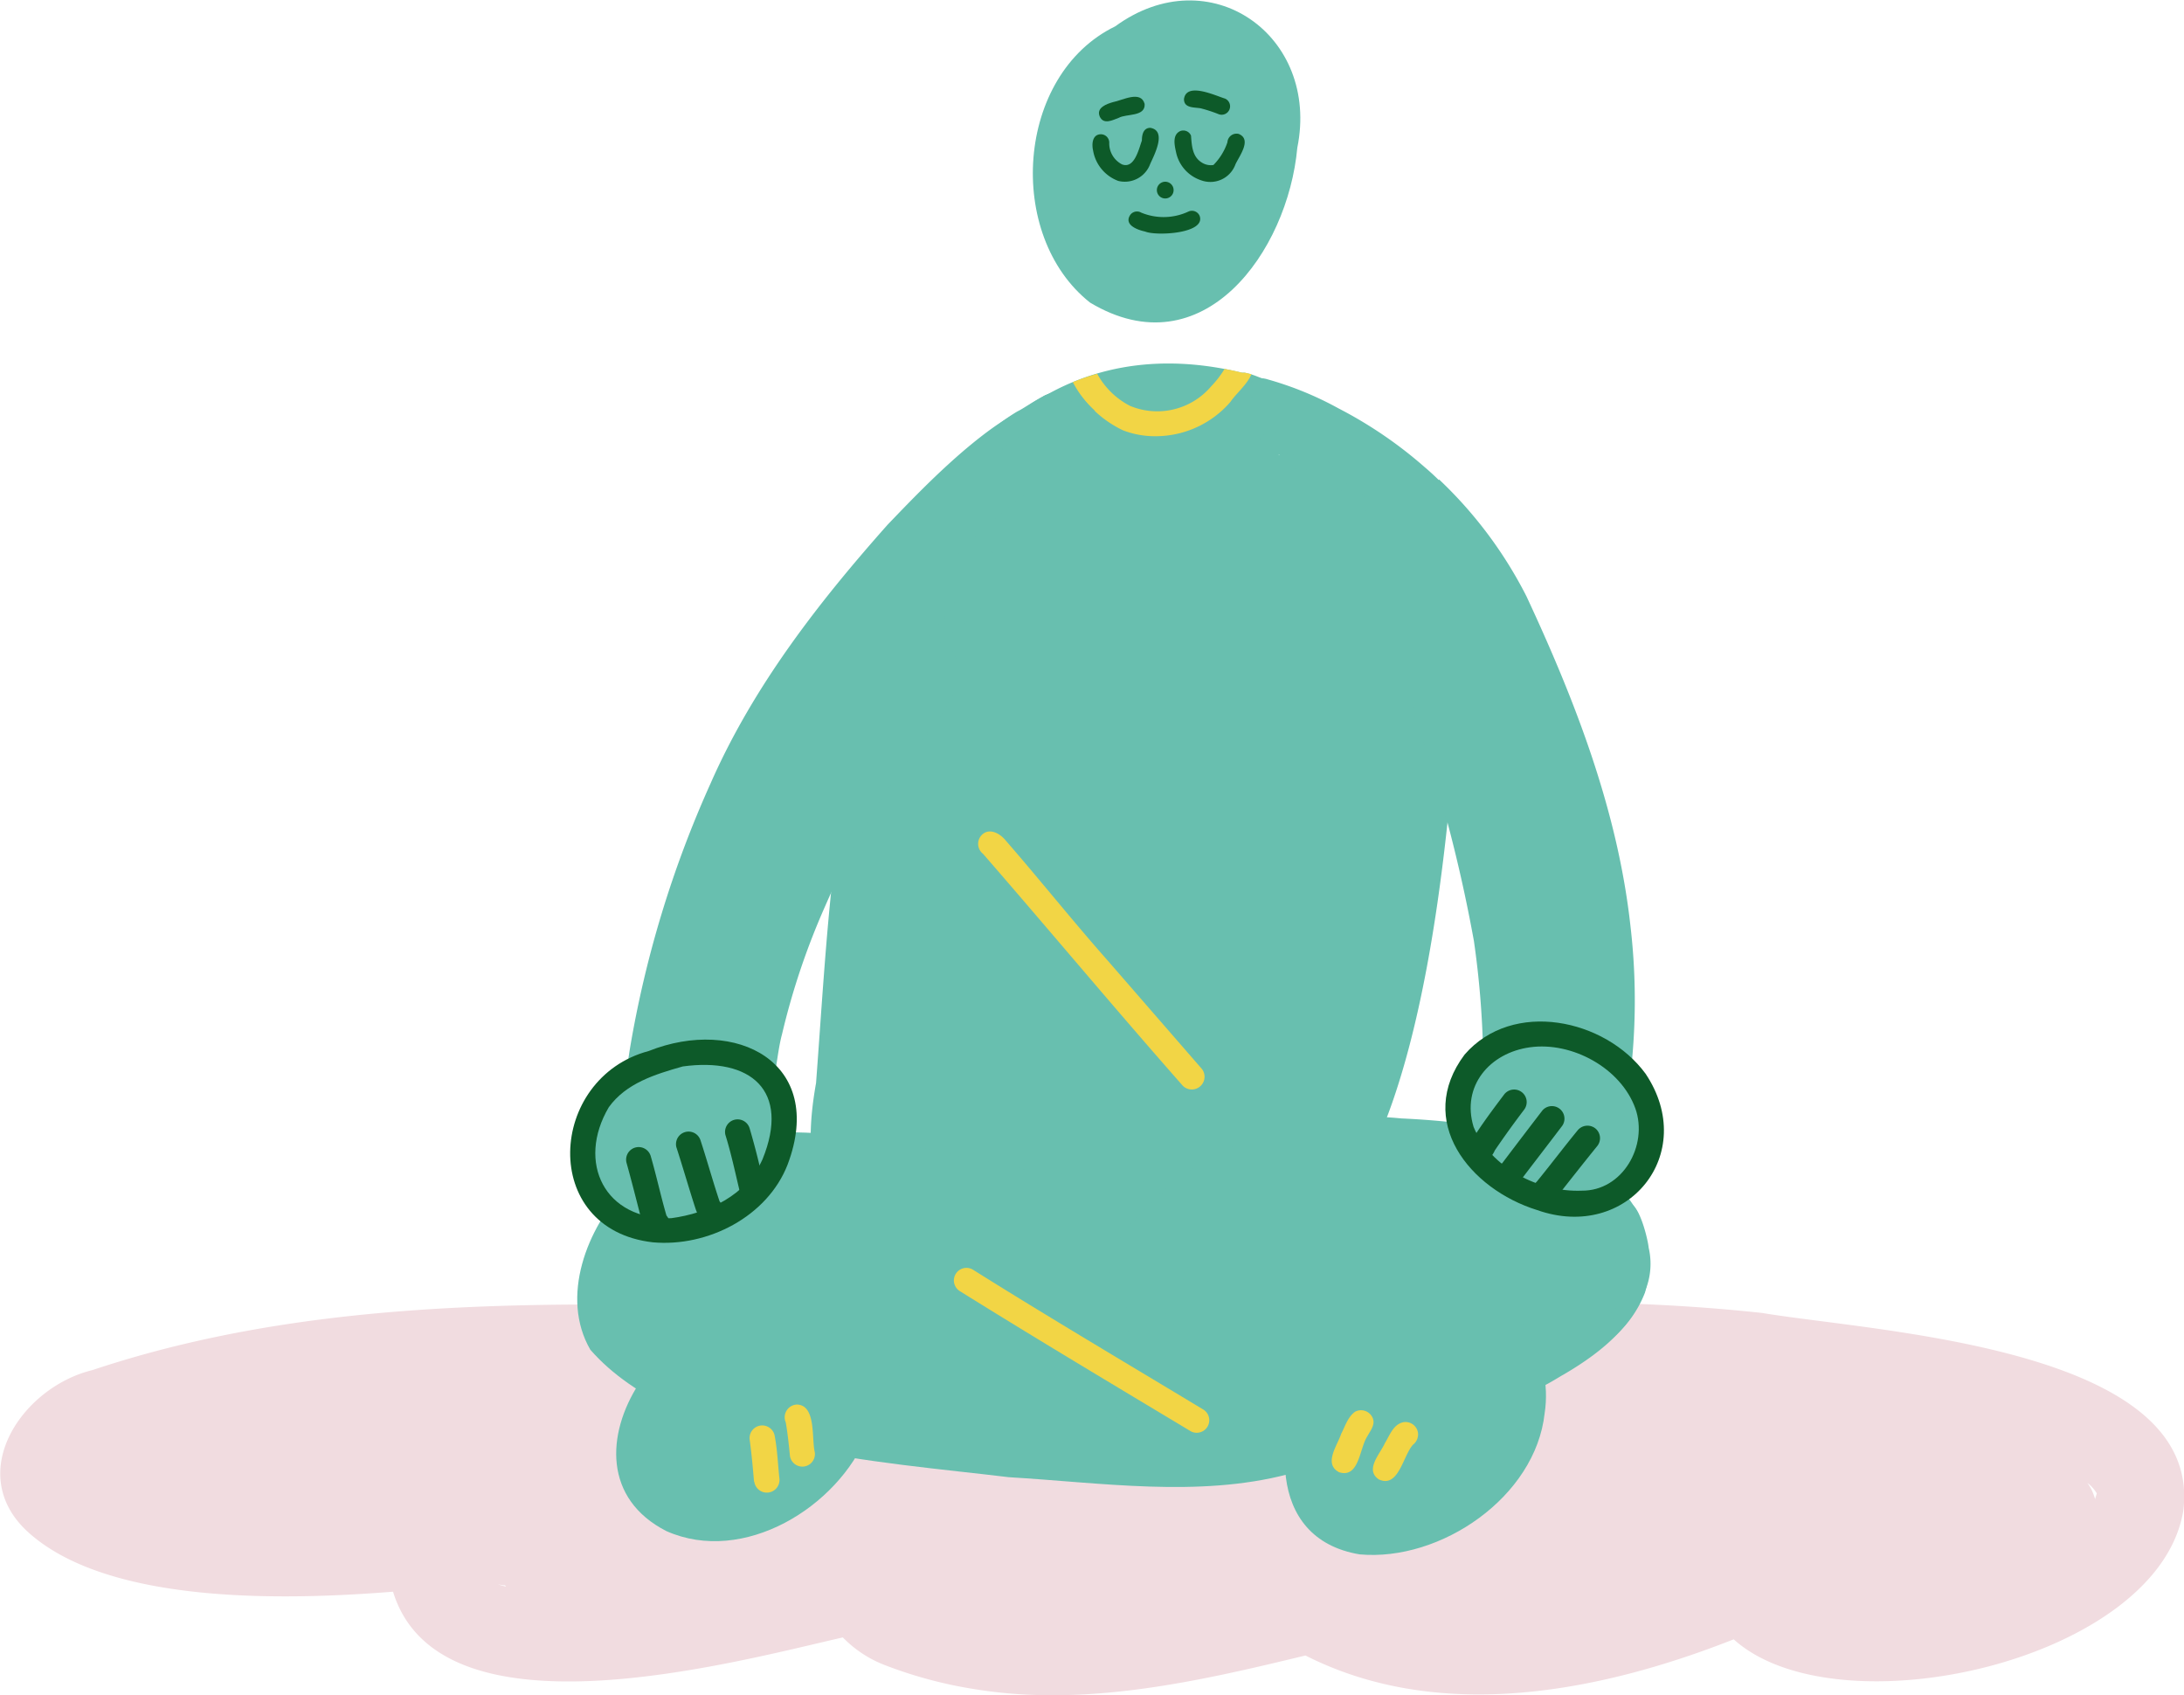 <svg xmlns="http://www.w3.org/2000/svg" viewBox="0 0 260.94 202.52"><defs><style>.cls-1{fill:#f1dce0;}.cls-2{fill:#68bfaf;}.cls-3{fill:#f2d545;}.cls-4{fill:#0d5a29;}</style></defs><title>L9_08</title><g id="Layer_2" data-name="Layer 2"><g id="lesson_9" data-name="lesson 9"><g id="_8" data-name="8"><path class="cls-1" d="M116.57,201.81a52,52,0,0,1-10.87-2.9,14,14,0,0,1-5-3.3c-13.46,3.08-48.2,12.59-53.74-5.46-12.6,1-34.25,1.66-43.82-7.32-7.34-7-.45-17.13,7.89-19.15,32.39-10.81,67.55-7.38,101.18-7.13,32.77,1.71,65.58-3.26,98.32.3,13.67,2.28,52.72,4.12,50.33,23.59-2.92,18-41.32,26.59-53.72,15.4-16,6.3-35.11,10.07-51.17,1.93C143.15,200.88,129.75,203.94,116.57,201.81ZM60.46,189.54l-.12-.15c-.32,0-.63-.09-1-.15l.07,0C59.79,189.37,60.13,189.46,60.46,189.54ZM249.91,178a7,7,0,0,1,.42,1.13.36.36,0,0,0,0-.11c.07-.2.13-.41.19-.62a4.6,4.6,0,0,0-1.12-1.25A6.36,6.36,0,0,1,249.91,178Zm-134.37-7.59q9.22.12,18.44.18l4.44,0c2.76-2.2,6.42-2.36,9.79-2.64-13.14-.81-26.21.9-39.26,2.31C111.15,170.31,113.34,170.34,115.54,170.37Z"/><path class="cls-2" d="M120.5,149.75c-15.34-1.85-26.48-.85-23-20.37,1.31-17.37,2-35,7.32-51.75,5.3-21.15,19.77-38.85,43.55-33.11l.34,0,.7.17a6.37,6.37,0,0,1,.61.23l-.29-.14c.84.36,1.68.63,2.54.93,1,.36,2.06.75,3.08,1.16,0,.07.07.14.11.2a44.58,44.58,0,0,0,2.5,3.76q2.3,3.26,4.61,6.5l-.37-.52c.49.7.93,1.4,1.49,2.06a4.91,4.91,0,0,0,2.42,1.45,4.57,4.57,0,0,0,1.26.18,4.76,4.76,0,0,0,2.1-.49c3.7,7.84,5,17.42,4.57,25.77-1.16,16.09-4,44.94-13.55,57.71-5.74,3.85-13.21,3.53-19.82,4.49-5.47.77-10.93,1.93-16.45,1.93A36.41,36.41,0,0,1,120.5,149.75Zm34.16-13c-.35.26-.7.51-1.06.75l1.36-.41.13-.18c.18-.29.36-.59.52-.89C155.3,136.26,155,136.51,154.66,136.74Zm-1.75-82.25.31-.05c-.16-.06-.31-.13-.47-.18C152.81,54.33,152.86,54.42,152.91,54.49Z"/><path class="cls-2" d="M149.7,44.79h0Z"/><path class="cls-2" d="M120.53,176.47c-15.09-1.84-39.52-3.24-50-15.23-3.63-6.28-.41-14.55,4.28-19.4,4.1-3.77,9.72-5.52,15.13-6.37,11.33-1.07,22.38,2.43,33.41,4.38,6.81,1,13.82,1,20.6,2.48,2.88-9.92,14.64-5.88,11.36,3.77,6.63,2.68,8.5,7.68,6.11,14.26-1.63,5.46-2.24,12.53-7.55,15.76C143.17,178.92,131.53,177.12,120.53,176.47Zm-14.92-10.26-.56-.31-1.39,0Zm48.26-10.78.06-.35h0l-.48-.3C153.6,155,153.74,155.21,153.87,155.43Z"/><path class="cls-2" d="M159.48,170.41c-9.25-.25-18.55-.28-27.75-1.18a4.29,4.29,0,0,1-3.34-5.86c2.93-5.47,10.91-4.45,16.16-6.15a8.31,8.31,0,0,1,.67-3.15l.06-.15-.45-.39a5.5,5.5,0,0,1-1.74-3.54,8.69,8.69,0,0,0-1.72,2.1c0,10.09-13.81,4.07-6.85-5.07,7.6-9.76,20.71-14.66,32.9-13.41,9.75.44,23.58,2.29,28.38,11.49a5,5,0,0,0-1.21,1.46,4.66,4.66,0,0,0-.86,4.21,4.6,4.6,0,0,0,2.79,3.06c-5,12.39-24.69,16.58-36.75,16.58Z"/><path class="cls-2" d="M162.45,185.69c-11.38-1.9-10.22-15-5.71-22.77,3.69-5.41,10.28-8.37,16.7-8.7,7.67-.33,12.2,7.69,11.11,14.62C183.46,178.83,172.13,186.57,162.45,185.69Z"/><path class="cls-2" d="M79.62,182.91C64.57,175.22,81,152,94.3,157.89c6.71.08,11.38,7.15,9.34,13.43C100.12,180.05,88.83,187,79.62,182.91Z"/><path class="cls-3" d="M134.18,51.41a13.16,13.16,0,0,1-6-5.76,27.81,27.81,0,0,1,2.91-1h0A9.36,9.36,0,0,0,135,48.48a8.45,8.45,0,0,0,9.71-2.33,11.59,11.59,0,0,0,1.6-2.08c.69.13,1.4.28,2.11.46l.36,0,.69.16.05,0c-.45,1.18-1.92,2.42-2.5,3.31a11.81,11.81,0,0,1-8.87,4.11A10.61,10.61,0,0,1,134.18,51.41Z"/><path class="cls-3" d="M141.19,129.56c-8-9.07-15.81-18.44-23.74-27.56a1.51,1.51,0,0,1-.28-2.1c.88-1.12,2.27-.4,3,.52,4.1,4.71,8,9.61,12.13,14.28l11.3,13A1.5,1.5,0,0,1,141.19,129.56Z"/><path class="cls-3" d="M142.3,171c-9.22-5.54-18.46-11.05-27.59-16.74a1.5,1.5,0,0,1,1.52-2.59c9.11,5.72,18.38,11.19,27.59,16.75A1.5,1.5,0,0,1,142.3,171Z"/><path class="cls-2" d="M98.56,169.71c-1.73-1.58,0-4.12.46-5.94.9-1.84,1.29-5,3.72-5.3a1.51,1.51,0,0,1,.61,2.87c-.1.15-.19.31-.27.46-.39.81-.72,1.64-1,2.47,1-1.08,1.65-2.65,3.1-3.15a1.84,1.84,0,0,1,2.23,1.85c-.08,1.82-1.36,6.05-3.77,4.18C102.45,168.62,100.61,171.08,98.56,169.71Z"/><path class="cls-3" d="M160,175.88c-1.91-1-.21-3.19.24-4.59.48-.91.78-2,1.66-2.64a1.51,1.51,0,0,1,2,.54c.55.88-.13,1.65-.53,2.39C162.42,173,162.41,176.63,160,175.88Z"/><path class="cls-3" d="M164.75,176.74c-1.74-1.16.15-3.05.72-4.35.59-.95,1-2.27,2.26-2.5a1.51,1.51,0,0,1,1.69,1.28,1.56,1.56,0,0,1-.6,1.42C167.63,173.89,167.1,177.82,164.75,176.74Z"/><path class="cls-3" d="M94.38,173.92c-.13-1.33-.27-2.67-.5-4a1.52,1.52,0,0,1,1.37-2.13c2.28.11,1.7,4.06,2.1,5.7A1.5,1.5,0,0,1,94.38,173.92Z"/><path class="cls-3" d="M90.09,177c-.14-1.66-.29-3.33-.52-5a1.51,1.51,0,0,1,3-.4c.31,1.64.37,3.32.55,5a1.5,1.5,0,0,1-3,.4Z"/><path class="cls-2" d="M73.06,143.61c-2.34-2.53-4.76-8.89-1.51-11.49,4.37-3.8,10.86-8.86,16.9-6.06a16.21,16.21,0,0,1,4.63,5.41c1.77,3.58-.58,10.05-5.24,9.31C85.28,146,77.35,147.91,73.06,143.61Z"/><path class="cls-2" d="M188,141.55a6.63,6.63,0,0,1-4.57-2.3c-5.57.94-11.14-5.08-8.13-10.4,1.91-6.4,8.85-4.78,13.63-3.07,5.11.48,10.37,5.74,8,11.1C196.94,141.25,191.37,145.55,188,141.55Z"/><path class="cls-2" d="M73.28,130.65c4.18-3.41,9.69-6.92,14.9-4.71a6.24,6.24,0,0,1-4.09,2.66c-3.28.85-6.6,2.09-10,2.12A6.45,6.45,0,0,1,73.28,130.65Z"/><path class="cls-2" d="M130.74,49a4.2,4.2,0,0,1-1.13,5.35,82.92,82.92,0,0,0-14.79,9.19,5,5,0,0,1,3.57,7.71c-1.29,2-3.44,3.24-5.11,4.85-2.32,4.73-7.33,7.74-10.4,12-.38.6-.76,1.21-1.13,1.83a112.85,112.85,0,0,1,3.11-12.36c3.24-12.94,9.91-24.59,20-30.36a13.05,13.05,0,0,1,2-.58,4,4,0,0,1,2.26.6A13.24,13.24,0,0,0,130.74,49Z"/><path class="cls-2" d="M188.1,137.44a4.26,4.26,0,0,1-2.18-1.83,5.34,5.34,0,0,1-.62-1.84,4.22,4.22,0,0,1-.93-.23,4.32,4.32,0,0,1-6.37-1.16c-1.09-2-.6-4.37-.8-6.56a109.38,109.38,0,0,0-1.1-13.41,180.72,180.72,0,0,0-5.51-22.25c-.82-3.27-3-6.83-1.79-10.2-1.18-4.73-7.57-12.37-2.61-16.34a49.36,49.36,0,0,0-10.83-8c-2.74-.95-5.56-3.42-4.15-6.57a4.1,4.1,0,0,1,3.28-2.51l.9.36.11.2c.75,1.31,1.63,2.53,2.5,3.76q2.3,3.26,4.61,6.5l-.37-.52a24.9,24.9,0,0,0,1.49,2,5,5,0,0,0,2.43,1.46,4.45,4.45,0,0,0,1.25.18,4.87,4.87,0,0,0,3.78-1.83,4.71,4.71,0,0,0,.74-1.38,50.92,50.92,0,0,1,10.44,13.95c5.84,12.52,10.93,25.65,12.44,39.46a76.54,76.54,0,0,1-.19,19.19c-.12,3.31-1.15,7.87-4.68,7.87A5.54,5.54,0,0,1,188.1,137.44Z"/><path class="cls-2" d="M85,138.22a3.93,3.93,0,0,1-1.45-.12,4.13,4.13,0,0,1-2.76-2.47c-2.83,1.86-7-.83-6.37-4.22.33-2,.5-4,.82-6a129.15,129.15,0,0,1,9.68-31.87C90,82,97.77,72,106.07,62.66c4.14-4.28,15.72-16.79,21.82-14.69a4.28,4.28,0,0,1,2.26,5.57c-1,2.49-3.82,2.44-5.65,4a65.9,65.9,0,0,0-11.17,9.8,4.27,4.27,0,0,1,.26,5.49c-.86,1.11-1.73,2.22-2.58,3.34,8.89,2.91-1.34,11.86-3.65,16.34a90.34,90.34,0,0,0-8.74,15.67,86.54,86.54,0,0,0-5.19,15.39C92.15,128.26,92.47,140.31,85,138.22Z"/><path class="cls-2" d="M118.18,52.56a1.25,1.25,0,1,1,1.25,1.25A1.26,1.26,0,0,1,118.18,52.56Z"/><path class="cls-2" d="M118.48,54a1.26,1.26,0,0,1-.65-2,20.47,20.47,0,0,1,3.74-2.86c1.4-.64,5.5-4.07,5.88-1-.1,1.36-2,1.63-2.89,2.37a49.53,49.53,0,0,0-5.11,3.37A1.26,1.26,0,0,1,118.48,54Z"/><path class="cls-2" d="M151.15,57.7c-2.39-1-1.59-5.68.8-6.17a1.24,1.24,0,0,1,.64,2.38,2.4,2.4,0,0,0-.35.92c1-1.43,3.71-.44,2.58,1.33-.48.52-.76,1-1.48,1.06A2.43,2.43,0,0,1,151.15,57.7Z"/><path class="cls-2" d="M174.44,64.26a17,17,0,0,1-3.18-2.33,1.32,1.32,0,0,1-.47.57,1.22,1.22,0,0,1-.75.19c-1.06,1.91-3-.41-4-1.12-1.61-1.26-3.26-2.47-4.92-3.67-.66-.53-1.7-1-1.7-2-.69-.62-1.82-1.43-1.23-2.48a31.46,31.46,0,0,0-3.86-2.81c-.84-.49-2.18-1.13-1.65-2.31a10.17,10.17,0,0,0-2.1-.58,1.26,1.26,0,0,1-1.25-.55,1.29,1.29,0,0,1,.53-1.84,2.53,2.53,0,0,1,1.63,0,39.75,39.75,0,0,1,8.44,3.46,51.15,51.15,0,0,1,10.27,7,30.65,30.65,0,0,1,5.89,6.7A1.25,1.25,0,0,1,174.44,64.26Z"/><path class="cls-2" d="M130.24,36.15c-10.13-8-8.9-27.21,3-33,11.27-8.23,24.48,1.08,21.76,14.5C153.87,30.07,143.72,44.22,130.24,36.15Z"/><path class="cls-4" d="M131.39,13.91c-.44-1.06.86-1.5,1.59-1.71,1.13-.21,3.33-1.45,3.78.22.1,1.55-2.19,1.15-3.08,1.65C132.93,14.35,131.85,14.94,131.39,13.91Z"/><path class="cls-4" d="M133.6,21.61a4.71,4.71,0,0,1-3-3.63c-.18-.78-.09-1.93.93-1.94a1,1,0,0,1,1,1,2.82,2.82,0,0,0,1.53,2.6c1.48.56,2-1.83,2.37-2.85,0-.7.18-1.51,1-1.52,2,.33.51,3.18,0,4.3A3.23,3.23,0,0,1,133.6,21.61Z"/><path class="cls-4" d="M143.51,21.54a4.5,4.5,0,0,1-3-3.37c-.18-.82-.46-2.05.48-2.5a1,1,0,0,1,1.31.53c.09,1.16.14,2.49,1.26,3.2a2,2,0,0,0,1.42.31A7.05,7.05,0,0,0,146.65,17,1.09,1.09,0,0,1,148,16c1.6.66.08,2.62-.39,3.63A3.19,3.19,0,0,1,143.51,21.54Z"/><path class="cls-4" d="M138.22,22.71a1,1,0,1,1,1,1A1,1,0,0,1,138.22,22.71Z"/><path class="cls-4" d="M145.55,13.62a17.52,17.52,0,0,0-2.09-.68c-.79-.14-2,0-2-1.1.28-2.07,3.7-.43,4.91-.06A1,1,0,0,1,145.55,13.62Z"/><path class="cls-4" d="M136.82,27.66c-.95-.2-2.58-.81-1.77-2a1,1,0,0,1,1.3-.26,7,7,0,0,0,5.67-.14,1,1,0,0,1,1.31.53C144.1,27.93,138.09,28.21,136.82,27.66Z"/><path class="cls-4" d="M78,148.41c-13.61-1.55-12.56-19.64-.5-22.85,10.41-4.14,21.22,1.34,16.6,13.57C91.68,145.35,84.54,149,78,148.41Zm2.19-2.88c4.46-.6,9-2.74,10.92-7.05,3.34-8.22-1.43-12.19-9.53-11.08-3.32.94-6.77,2-8.84,4.87C68.85,138.86,72.24,145.82,80.22,145.53Z"/><path class="cls-4" d="M88.43,142.53c-.56-2.31-1.05-4.67-1.76-6.95a1.5,1.5,0,0,1,2.89-.8c.7,2.37,1.3,4.77,1.78,7.18A1.52,1.52,0,0,1,88.43,142.53Z"/><path class="cls-4" d="M84.6,146c-.88-.12-1.26-.89-1.51-1.64-.79-2.43-1.49-4.89-2.28-7.32a1.5,1.5,0,0,1,2.89-.8c.79,2.41,1.46,4.86,2.27,7.27A1.53,1.53,0,0,1,84.6,146Z"/><path class="cls-4" d="M77.58,147.47a3.49,3.49,0,0,1-1-2c-.57-2.2-1.12-4.4-1.73-6.58a1.5,1.5,0,0,1,2.89-.8c.69,2.36,1.2,4.77,1.89,7.13A1.53,1.53,0,0,1,77.58,147.47Z"/><path class="cls-4" d="M183.66,144.56c-8.09-2.51-14.61-10.66-8.67-18.58,5.74-6.61,16.8-4.28,21.62,2.29C203,137.82,194.43,148.36,183.66,144.56Zm5.29-2.32c4.93.07,8-5.42,6.44-9.82-1.74-4.84-7.58-8-12.58-7.31-4.81.65-8.23,4.62-6.75,9.51C178.06,139.45,183.85,142.46,189,142.24Z"/><path class="cls-4" d="M175.65,138.35c-.86-1.1.26-2.23.85-3.15,1-1.51,2.12-3,3.22-4.46a1.5,1.5,0,0,1,2.37,1.84c-1.2,1.58-2.37,3.2-3.49,4.85C178.06,138.66,176.72,139.62,175.65,138.35Z"/><path class="cls-4" d="M179.71,141.83a1.72,1.72,0,0,1-.23-2.87q2.4-3.17,4.81-6.31a1.5,1.5,0,0,1,2.37,1.83c-1.65,2.18-3.33,4.35-5,6.55A1.53,1.53,0,0,1,179.71,141.83Z"/><path class="cls-4" d="M183,142.75a2.13,2.13,0,0,1,.64-1.62c1.63-2,3.2-4.08,4.84-6.08a1.52,1.52,0,0,1,2.1-.27,1.5,1.5,0,0,1,.28,2.1c-1.71,2.11-3.39,4.25-5.06,6.37A1.5,1.5,0,0,1,183,142.75Z"/><path class="cls-2" d="M190.75,159a.93.93,0,0,1,.22-.47,9.82,9.82,0,0,0,3.49-6.13s0-.05,0-.08a4.63,4.63,0,0,0,1.36,1.21c-.59,2.08-3,6.34-4.36,6.34C191.16,159.84,190.9,159.58,190.75,159Z"/><path class="cls-2" d="M195.29,154.44c-.59-.38-.43-.9-.15-1.44a5,5,0,0,0,1.33.81l-.17.29a.79.79,0,0,1-.69.42A.72.72,0,0,1,195.29,154.44Z"/><path class="cls-2" d="M194.06,145.87a.75.75,0,1,1,1.38-.58l.06.07a5.07,5.07,0,0,0-.91,1.2l0,.05C194.39,146.36,194.23,146.11,194.06,145.87Z"/><path class="cls-2" d="M193.92,155.91a8.75,8.75,0,0,1,.27-2,.75.75,0,0,1-.54-.65,2.26,2.26,0,0,1,0-.26.76.76,0,0,1-.5-.74l.12-1.35a1,1,0,0,1-.32-1.15,4.23,4.23,0,0,1,.58-1.71c.22-.82-.21-2.2.75-2.58-.36-.47-.76-1.2-.12-1.64,1.5-1,2.73,4.2,2.82,5.23a8.43,8.43,0,0,1-1,6.29c-.33.39-.58.91-1.07,1.12A.76.76,0,0,1,193.92,155.91Z"/><path class="cls-2" d="M189,161.47a.74.74,0,0,1,.2-1,24,24,0,0,0,2.25-1.57,10.29,10.29,0,0,0,4.12-8.05.77.77,0,0,1,.95-.47.76.76,0,0,1,.5.85,14.22,14.22,0,0,1-.48,3.18,13.41,13.41,0,0,1-4.88,6.2C190.89,161,189.82,162.38,189,161.47Z"/><path class="cls-2" d="M181.85,165.74a.76.76,0,0,1,.45-1,26,26,0,0,0,3-1.35c4.4-2.52,9.86-6.14,10-11.72a.76.76,0,0,1,1.52,0c-.16,5.84-5.44,9.88-10.08,12.58C185.88,164.71,182.34,167.15,181.85,165.74Z"/></g></g></g></svg>